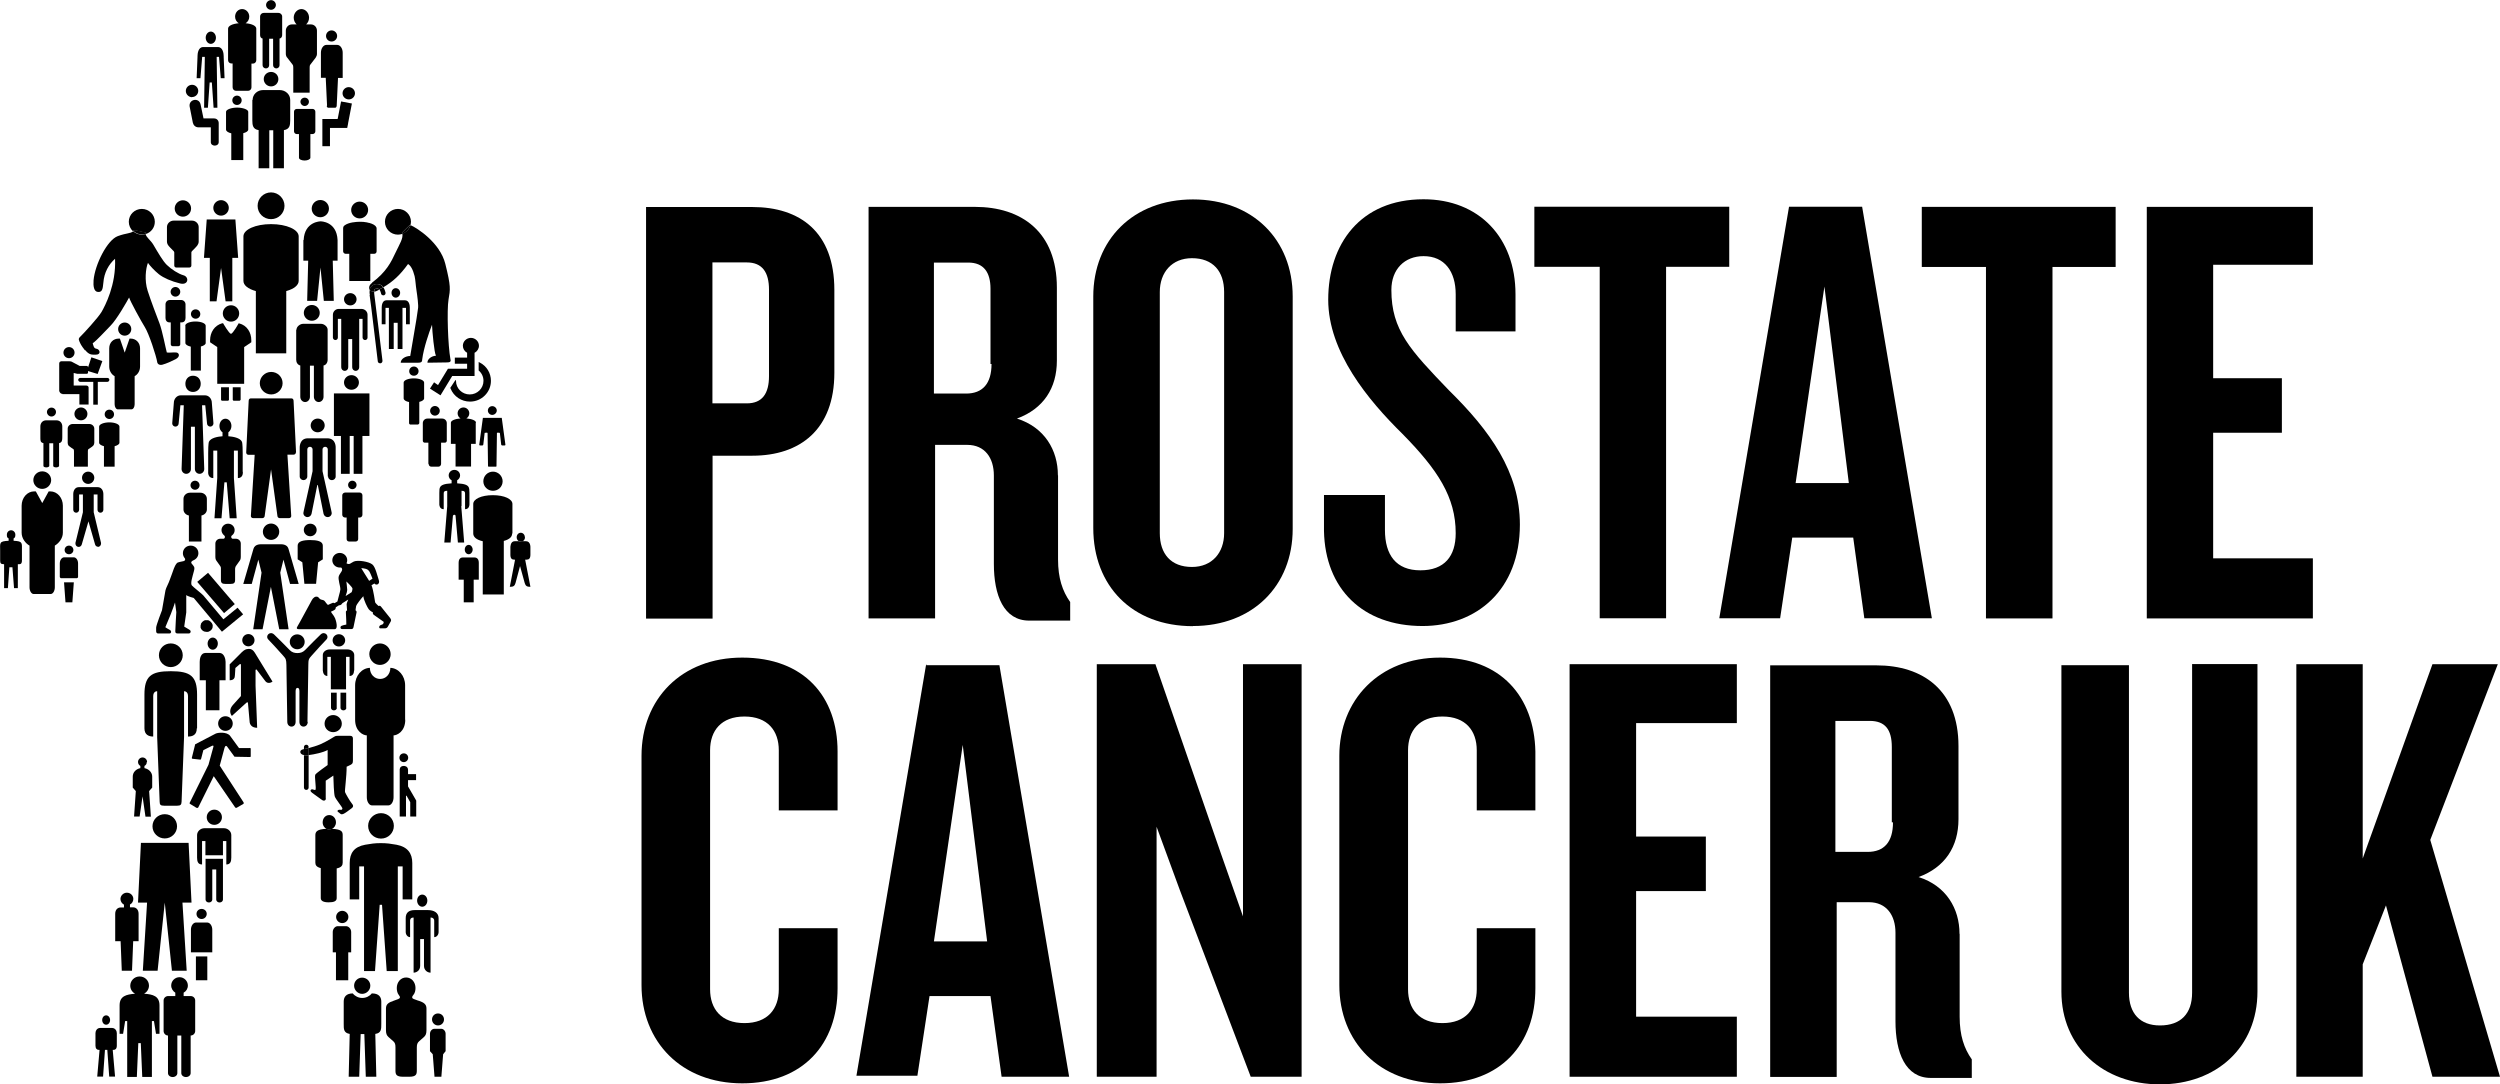 <?xml version="1.0" encoding="UTF-8"?> <svg xmlns="http://www.w3.org/2000/svg" id="Layer_1" version="1.1" viewBox="0 0 171 74.17"><defs><style> .st0 { fill-rule: evenodd; } </style></defs><path d="M134.03,63.87c0-1.72-.91-3.28-2.8-3.88,1.82-.67,2.73-2.09,2.73-3.96v-5c0-3.81-2.43-5.52-5.61-5.52h-7.27v28.15h4.55v-11.95h2.2c1.21,0,1.82.9,1.82,2.09v6.05c0,2.16.68,3.88,2.42,3.88h2.8v-1.27c-.53-.75-.83-1.64-.83-2.91v-5.67h0ZM129.48,56.25c0,1.34-.6,2.02-1.74,2.02h-2.2v-8.96h2.35c1.06,0,1.51.6,1.51,1.79v5.15h.08Z"></path><path d="M166.23,57.45l4.62-12.02h-4.47l-4.77,13.29v-13.29h-4.54v28.22h4.54v-7.69l1.59-4.03,3.18,11.72h4.62l-4.77-16.2Z"></path><path d="M149.94,67.9c0,1.42-.76,2.24-2.2,2.24-1.36,0-2.12-.82-2.12-2.24v-22.4h-4.62v22.32c0,3.81,2.88,6.35,6.74,6.35s6.67-2.54,6.67-6.35v-22.4h-4.47v22.47h0Z"></path><path d="M107.36,73.65h11.44v-4.11h-6.89v-8.59h4.77v-3.73h-4.77v-7.76h6.89v-4.03h-11.44v28.22Z"></path><path d="M85.02,62.68l-1.52-4.33-4.47-12.92h-4.01v28.22h4.09v-17.1l1.59,4.33,4.85,12.77h3.48v-28.22h-4.01v17.25h0Z"></path><path d="M63.35,45.43l-4.77,28.15h4.17l.83-5.45h4.17l.76,5.52h4.62l-4.77-28.15h-5v-.07ZM63.88,64.39l1.97-13.44,1.67,13.44h-3.64Z"></path><path d="M98.5,44.98c-4.17,0-6.89,2.91-6.89,6.72v15.68c0,3.88,2.73,6.72,6.89,6.72s6.52-2.69,6.52-6.5v-4.11h-4.01v4.18c0,1.34-.76,2.31-2.35,2.31s-2.35-.97-2.35-2.31v-16.35c0-1.34.76-2.31,2.35-2.31s2.35.97,2.35,2.31v4.11h4.01v-4.03c-.08-3.73-2.35-6.42-6.52-6.42h0Z"></path><path d="M50.77,44.98c-4.17,0-6.89,2.84-6.89,6.72v15.68c0,3.88,2.73,6.72,6.89,6.72s6.52-2.69,6.52-6.5v-4.11h-4.02v4.18c0,1.34-.76,2.31-2.35,2.31s-2.35-.97-2.35-2.31v-16.35c0-1.34.76-2.31,2.35-2.31s2.35.97,2.35,2.31v4.11h4.02v-4.03c0-3.73-2.27-6.42-6.52-6.42h0Z"></path><path d="M158.2,38.19h-6.82v-8.59h4.7v-3.73h-4.7v-7.76h6.82v-3.96h-11.36v28.15h11.36v-4.11Z"></path><path d="M144.71,14.15h-13.26v4.11h4.39v24.04h4.55v-24.04h4.32v-4.11h0Z"></path><path d="M109.41,42.29h4.55v-24.04h4.32v-4.11h-13.33v4.11h4.47v24.04h0Z"></path><path d="M121.76,42.29l.83-5.52h4.17l.76,5.52h4.62l-4.77-28.15h-5l-4.77,28.15h4.17ZM124.79,19.6l1.67,13.44h-3.64l1.97-13.44h0Z"></path><path d="M72.36,32.51c0-1.72-.91-3.28-2.8-3.88,1.82-.67,2.73-2.09,2.73-3.96v-5c0-3.81-2.42-5.52-5.61-5.52h-7.27v28.15h4.55v-11.87h2.2c1.21,0,1.82.9,1.82,2.09v6.05c0,2.16.68,3.88,2.42,3.88h2.8v-1.27c-.53-.75-.83-1.64-.83-2.91v-5.75h0ZM67.82,24.9c0,1.34-.61,2.02-1.74,2.02h-2.2v-8.96h2.35c1.06,0,1.52.67,1.52,1.79v5.15h.08,0Z"></path><path d="M48.73,31.17h2.73c3.26,0,5.61-1.79,5.61-5.67v-5.67c0-3.96-2.35-5.67-5.61-5.67h-7.27v28.15h4.55v-11.12ZM48.73,17.95h2.35c1.06,0,1.52.67,1.52,1.87v5.9c0,1.19-.45,1.87-1.52,1.87h-2.35v-9.63h0Z"></path><path d="M97.29,42.82c3.71,0,6.67-2.46,6.67-6.94,0-3.58-2.04-6.42-4.85-9.18-2.65-2.76-3.94-4.11-3.94-6.87,0-1.42.91-2.31,2.2-2.31,1.44,0,2.2,1.05,2.2,2.61v2.54h4.09v-2.54c0-3.88-2.5-6.5-6.29-6.5-4.32,0-6.52,3.06-6.52,6.87,0,3.58,2.73,6.87,5.08,9.18,2.42,2.46,3.64,4.33,3.64,6.79,0,1.57-.76,2.54-2.42,2.54s-2.42-1.05-2.42-2.76v-2.39h-4.17v2.46c.08,3.96,2.65,6.5,6.74,6.5Z"></path><path d="M81.6,42.82c4.09,0,6.82-2.76,6.82-6.64v-15.9c0-3.88-2.73-6.64-6.82-6.64s-6.82,2.76-6.82,6.64v15.83c0,3.96,2.65,6.72,6.82,6.72ZM79.33,19.97c0-1.34.83-2.31,2.2-2.31,1.44,0,2.2.9,2.2,2.31v16.5c0,1.34-.83,2.31-2.2,2.31-1.44,0-2.2-.9-2.2-2.31v-16.5Z"></path><path class="st0" d="M13.06,21.48c0,.17.14.32.32.32s.32-.14.32-.32-.14-.32-.32-.32-.32.14-.32.32Z"></path><path class="st0" d="M12.68,22.28v1.18c0,.11.15.2.37.25v1.64h.69v-1.65c.2-.05.33-.14.33-.24v-1.18c0-.16-.31-.29-.7-.29s-.7.13-.7.29Z"></path><path class="st0" d="M33.72,32.26c-.37,0-.66.3-.66.66s.29.65.66.65.66-.29.66-.65-.3-.66-.66-.66Z"></path><path class="st0" d="M35.05,36.49v-2.02c0-.33-.54-.6-1.34-.6s-1.34.27-1.34.6v2.02c0,.23.2.43.65.53v3.64h1.44v-3.66c.41-.11.57-.29.57-.51Z"></path><path class="st0" d="M7.16,28.34c0,.17.14.32.32.32s.32-.14.32-.32-.14-.32-.32-.32-.32.14-.32.32Z"></path><path class="st0" d="M32.56,28.91c0-.14-.28-.26-.66-.29.12-.07.2-.2.2-.35,0-.22-.18-.4-.4-.4s-.4.18-.4.4c0,.15.08.28.2.35-.38.03-.66.15-.66.29v1.45h.32v1.55h1.06v-1.55h.32v-1.45Z"></path><path class="st0" d="M23.87,37.04h.46c.09,0,.17-.07.17-.17v-1.47h.1c.11,0,.19-.09.19-.19v-1.33c0-.11-.09-.19-.19-.19h-.99c-.11,0-.2.09-.2.19v1.33c0,.11.09.19.2.19h.1v1.47c0,.1.07.17.17.17Z"></path><path class="st0" d="M24.39,33.17c0-.16-.13-.29-.29-.29s-.29.13-.29.29.13.29.29.29.29-.13.29-.29Z"></path><path class="st0" d="M20.26,22.55v2.06c0,.19.11.35.28.39v2.14c0,.2.15.36.33.36s.33-.16.33-.36v-2.13h.27v2.13c0,.2.15.36.33.36s.33-.16.33-.36v-2.14c.17-.03.28-.2.28-.39v-2.06c0-.22-.26-.4-.44-.4h-1.25c-.18,0-.44.18-.44.4h0Z"></path><path class="st0" d="M21.87,21.4c0-.3-.24-.54-.54-.54s-.55.24-.55.54.25.54.55.54.54-.24.54-.54Z"></path><path class="st0" d="M15.89,6.86c0,.18.14.32.32.32s.32-.14.32-.32-.15-.32-.32-.32-.32.14-.32.32Z"></path><path class="st0" d="M15.82,9.12v1.83h.82v-1.84c.2-.05.34-.14.34-.25v-1.21c0-.16-.37-.29-.76-.29s-.76.13-.76.29v1.21c0,.11.14.21.36.26Z"></path><path class="st0" d="M14.64,8.1h-.72l-.2-.96c-.11-.5-.82-.35-.75.14l.22,1.11c.04.17.17.32.39.32h.84v1.01c0,.32.54.32.54,0v-1.3c0-.16-.11-.32-.32-.32h0Z"></path><path class="st0" d="M13.13,6.64c.24,0,.43-.19.43-.42,0-.23-.19-.42-.42-.42-.24,0-.43.19-.43.42,0,.23.19.42.42.43h0Z"></path><path class="st0" d="M17.96,2.64v1.82c0,.12.1.22.23.22s.22-.1.22-.22v-1.81h.27v1.81c0,.12.1.22.22.22s.22-.1.22-.22v-1.82c.11-.02.18-.12.18-.24v-1.27c0-.14-.12-.25-.26-.25h-.99c-.15,0-.26.11-.26.25v1.27c0,.12.06.22.18.24h0Z"></path><path class="st0" d="M18.54.67c.18,0,.33-.15.33-.33s-.15-.33-.33-.33-.34.15-.34.33.15.33.34.33Z"></path><path class="st0" d="M22.05,8.14v1.86h.52v-1.25h1.18l.06-.3s0-.01,0-.02l.26-1.35-.74-.14s0,0,0,0l-.23,1.18-.02.02h-1.03,0Z"></path><path class="st0" d="M23.86,6.8c.23,0,.42-.19.42-.42,0-.23-.19-.42-.43-.42-.23,0-.42.19-.42.42,0,.23.19.42.43.42Z"></path><path class="st0" d="M22.68,2.84c.21,0,.38-.17.38-.38s-.17-.38-.38-.38-.38.17-.38.38.17.38.38.38Z"></path><path class="st0" d="M27.37,20.03c0-.18-.14-.32-.3-.32s-.29.14-.29.32.13.33.29.33.3-.15.3-.33Z"></path><path class="st0" d="M26.43,20.54c-.28,0-.32.35-.32.48v1.16h.26v-1.12h.23v2.81h.33v-1.79h.27v1.79h.33v-2.81h.24v1.12h.26v-1.16c0-.13-.04-.47-.32-.48h-1.28Z"></path><path class="st0" d="M19.64,3.93s0,0,0,0c0,0,.01.02.02.03.08.1.33.44.36.47,0,0,.04.03.04.2v1.71h1.12v-1.71c0-.17.04-.2.04-.2.03-.03.28-.37.36-.47,0,0,.01-.02.02-.03,0,0,0,0,0,0h0c.05-.07.08-.16.08-.25v-1.58c0-.24-.18-.43-.41-.43h-.33c.12-.11.2-.27.2-.46,0-.32-.24-.59-.52-.59s-.53.26-.53.59c0,.18.08.35.2.46h-.33c-.22,0-.41.19-.41.43v1.58c0,.09.03.18.08.25h0Z"></path><path class="st0" d="M18.54,13.16c-.51,0-.92.41-.92.92s.41.91.92.91.92-.41.92-.91-.41-.92-.92-.92Z"></path><path class="st0" d="M16.65,16.17v3.04c0,.3.31.55.85.7v4.26h2.08v-4.26c.54-.15.85-.41.85-.7v-3.04c0-.47-.83-.84-1.89-.84s-1.89.37-1.89.84h0Z"></path><path class="st0" d="M24.39,20.47c0-.23-.19-.42-.43-.42s-.43.19-.43.42.19.42.43.42.43-.19.43-.42Z"></path><path class="st0" d="M23.17,21.13c-.22,0-.4.18-.4.4v1.56c0,.09.08.17.17.17s.17-.07.17-.17v-1.28h.23v3.31h0c0,.14.11.25.24.25s.24-.11.24-.25v-1.93h.27v1.93c0,.14.11.25.24.25s.24-.11.24-.25h0v-3.31h.23v1.28c0,.09.08.17.17.17s.17-.07.17-.17v-1.56c0-.22-.18-.39-.4-.4h-1.59s0,0,0,0Z"></path><path class="st0" d="M12.68,26.25c0,.31.2.56.52.56s.53-.25.53-.56-.2-.55-.53-.55-.52.25-.52.55Z"></path><path class="st0" d="M11.89,27.56s-.11,1.4-.11,1.4c0,.12.1.22.22.22s.22-.1.22-.22c0,0,.12-1.24.12-1.24h.23l-.15,4.36h0c0,.18.14.33.32.33s.32-.15.32-.33v-2.89h.27v2.89c0,.18.14.33.32.33s.32-.15.32-.33h0l-.15-4.36h.22s.12,1.23.12,1.24c0,.12.1.22.22.22s.22-.1.22-.22c0,0-.11-1.4-.11-1.4,0-.29-.21-.52-.47-.52h-1.66c-.26,0-.47.24-.47.52h0Z"></path><path class="st0" d="M30.08,28.1c0-.18-.15-.33-.33-.33s-.33.15-.33.33.15.33.33.33.33-.15.33-.33Z"></path><path class="st0" d="M29.32,31.73c0,.11.08.19.18.19h.49c.1,0,.18-.09.18-.19v-1.45h.26c.07,0,.13-.06.13-.13v-1.21c0-.17-.14-.31-.31-.31h-1.02c-.17,0-.31.14-.31.31v1.21c0,.07.06.13.13.13h.25v1.45Z"></path><path class="st0" d="M19.04,5.41c0-.27-.22-.49-.5-.49s-.5.22-.5.49.22.5.5.5.5-.22.5-.5Z"></path><path class="st0" d="M17.26,6.83v1.41c0,.33.04.6.43.66v2.61h.73v-2.6h.27v2.6h.73v-2.61c.39-.06.43-.33.43-.66v-1.41c0-.37-.32-.67-.72-.67h-1.13c-.4,0-.72.3-.72.67h0Z"></path><path class="st0" d="M31.57,34.62v-1.05c.2,0,.24.07.24.19v1.07c.3,0,.3-.32.3-.32v-.79c0-.27-.02-.31-.04-.37-.07-.17-.27-.26-.8-.29v-.21c.12-.07.2-.19.2-.33,0-.21-.17-.38-.39-.38s-.39.17-.39.38c0,.14.08.27.2.33v.21c-.52.03-.73.12-.8.29-.03.07-.04.15-.04.37v.79s0,.32.3.32v-1.07c0-.13.04-.19.24-.19v1.05l-.2,2.49h.43l.16-1.83s.03-.07.09-.07.08.02.09.07l.16,1.83h.43l-.2-2.49h0Z"></path><path class="st0" d="M.93,36.99v-.16c.11-.05.12-.15.12-.26,0-.16-.13-.3-.29-.3s-.29.13-.29.3c0,.11,0,.21.12.26v.16c-.67.03-.58.14-.58.69v.66c0,.17.04.25.23.25h.04v1.64h.26l.1-1.43h.21l.11,1.43h.26v-1.5s0-.14,0-.14h.11c.15,0,.17-.14.17-.25v-.66c0-.55.07-.66-.56-.69Z"></path><path class="st0" d="M35.9,36.75c0-.17-.12-.31-.28-.31-.16,0-.28.14-.28.31,0,.13.07.24.18.28h.21c.11-.04.18-.16.18-.28Z"></path><path class="st0" d="M35.96,38.28h.06c.16,0,.26-.08.26-.34v-.5s.02-.41-.29-.42h-.29s-.07.02-.11.02-.07,0-.1-.02h-.29c-.3,0-.29.42-.29.42v.5c0,.26.1.34.26.34h.06l-.36,1.86c.25,0,.33-.06.39-.26.07-.24.31-1.16.31-1.16,0,0,.25.92.32,1.16.06.2.15.26.39.26l-.36-1.86h0Z"></path><path class="st0" d="M35.62,37.05s.07,0,.11-.02h-.21s.07.02.1.02Z"></path><path class="st0" d="M13.65,33.19c0-.17-.14-.31-.31-.31s-.31.14-.31.31.14.31.31.31.31-.14.31-.31Z"></path><path class="st0" d="M13.78,37.04v-1.78c.21-.04.37-.21.37-.41v-.73c0-.23-.2-.42-.45-.42h-.7c-.25,0-.45.19-.45.42v.73c0,.2.16.37.37.41v1.78h.87,0Z"></path><path class="st0" d="M4.3,34.59c0-.54-.38-.98-.86-.98h-.11l-.44.8-.44-.8h-.11c-.48,0-.86.44-.86.98v1.85c0,.39.27.73.54.88v2.85c0,.25.13.46.28.46h1.17c.15,0,.28-.21.28-.46v-2.85c.27-.16.55-.49.55-.88v-1.85h0Z"></path><path class="st0" d="M2.89,33.44c.33,0,.61-.27.61-.6s-.27-.6-.61-.6-.61.27-.61.6.27.6.61.6Z"></path><path class="st0" d="M7.47,23.83v1.24c0,.29.15.54.37.66v1.92c0,.19.1.35.22.35h.93c.12,0,.22-.15.22-.35v-1.92c.22-.12.37-.37.37-.66v-1.24c0-.4-.29-.67-.64-.67h-.08l-.33.96-.33-.96h-.08c-.36,0-.65.26-.65.67Z"></path><path class="st0" d="M8.53,22.96c.25,0,.45-.2.45-.45s-.2-.45-.45-.45-.45.2-.45.45.2.45.45.45Z"></path><path class="st0" d="M21.22,36.94c-.48,0-.86.08-.86.38,0,.35,0,.59,0,.94l.32.2.14,1.47h.8l.14-1.47.32-.2v-.94c0-.3-.39-.38-.86-.38h0Z"></path><path class="st0" d="M21.66,36.25c0-.24-.19-.43-.44-.43s-.44.19-.44.43.2.43.44.43.44-.19.44-.43Z"></path><path class="st0" d="M31.95,25.22h-1.31l-.68,1.12-.27-.19-.28.43.72.46.8-1.32h1.53v-1.59c.18-.09.3-.28.3-.48,0-.3-.25-.54-.55-.54s-.55.24-.55.54c0,.2.11.38.29.48v.33h-.84v.42h.84v.35Z"></path><path class="st0" d="M33.37,28.08c0,.17.14.3.3.3s.31-.14.31-.3-.14-.3-.31-.3-.3.14-.3.3Z"></path><path class="st0" d="M33.03,28.58l-.25,1.84s0,.05.06.05h.15s.06,0,.07-.07c0-.06.09-.79.09-.79,0,0,.19-.04.2.01,0,0,.03,2.18.03,2.25,0,0,0,.05.04.05h.5c.05,0,.04-.05.04-.05,0-.07.03-2.25.03-2.25,0-.05.2-.01.2-.01,0,0,.08.72.09.79,0,.06.07.07.07.07h.16c.06,0,.06-.05.06-.05l-.25-1.84h-1.29Z"></path><path class="st0" d="M31.79,37.59c0,.18.12.32.27.32.15,0,.27-.15.27-.32s-.12-.32-.27-.32-.27.14-.27.32Z"></path><path class="st0" d="M32.45,38.13h-.79c-.25,0-.29.23-.29.36v1.16h.35v1.55h.68v-1.55h.35v-1.16c0-.13-.04-.35-.29-.36h0Z"></path><path class="st0" d="M20.11,7.64v1.34c0,.11.09.19.19.19h.15v1.62c0,.11.18.19.39.19s.39-.09.39-.19v-1.62h.15c.11,0,.19-.09.19-.19v-1.34c0-.11-.09-.19-.19-.19h-1.08c-.11,0-.19.09-.19.19h0Z"></path><path class="st0" d="M21.13,6.96c0-.16-.13-.28-.29-.28s-.29.13-.29.28.13.29.29.29.29-.13.29-.29Z"></path><path class="st0" d="M22.35,7.24c0,.13.11.13.11.13h.46s.1,0,.11-.13l.09-1.91h.32v-.54s0-1.18,0-1.18c0-.3-.17-.54-.38-.54h-.73c-.21,0-.38.24-.38.54v1.71h.33l.09,1.91h0Z"></path><path class="st0" d="M15.8,4.34h.11v1.63h0c0,.13.1.24.22.24h.85c.12,0,.22-.11.22-.23v-1.63h.11c.12,0,.22-.11.22-.23V1.96c0-.18-.27-.33-.73-.37.15-.09.25-.26.25-.45,0-.29-.22-.52-.49-.52s-.48.23-.48.52c0,.19.1.36.25.45-.46.04-.73.19-.73.37v2.15c0,.13.1.23.22.23h0Z"></path><path class="st0" d="M14.42,3c.19,0,.35-.19.35-.42s-.16-.42-.35-.42-.35.19-.35.42.16.42.35.42Z"></path><path class="st0" d="M15.12,13.69c-.29,0-.53.24-.53.53s.24.53.53.53.53-.24.53-.53-.24-.53-.53-.53Z"></path><path class="st0" d="M14.14,15.01l-.19,2.63h.4v2.97h.46l.31-2.28.31,2.28h.46v-2.97h.4l-.19-2.63h-1.95Z"></path><path class="st0" d="M12.51,14.82c.31,0,.56-.25.56-.56s-.25-.56-.56-.56-.56.25-.56.56.25.56.56.56Z"></path><path class="st0" d="M11.87,17.16s.05.08.05.1v.9c0,.08.06.14.14.14h.89c.08,0,.14-.06.14-.14h0v-.9s.02-.07.06-.1c.1-.1.33-.33.36-.39.05-.07.08-.16.08-.25v-.99c0-.24-.21-.44-.46-.44h-1.25c-.25,0-.46.2-.46.44v.99c0,.09.03.18.08.25.03.06.26.29.36.39Z"></path><path class="st0" d="M24.12,15.21c-.23.04-.42.11-.54.2,0,0,0,0,0,0-.02.02-.04.03-.06.05,0,0,0,.01-.01.02-.01.01-.02.03-.03.05,0,0,0,.01,0,.02,0,.02-.01.05-.01.07v1.57c0,.09.08.17.17.17h.25v1.86h1.44v-1.86h.26c.1,0,.17-.07.17-.17v-1.57s0-.02-.01-.05c0-.01,0-.02-.02-.04-.06-.13-.25-.22-.46-.28,0,0-.01,0-.02,0-.05-.01-.11-.03-.16-.04-.3-.06-.66-.05-.95,0h0Z"></path><path class="st0" d="M24.02,14.36c0,.32.26.58.58.58s.58-.26.58-.58-.26-.57-.58-.57-.58.26-.58.57Z"></path><path class="st0" d="M20.75,16.42v1.41h.33l-.07,2.75h.68l.23-2.28.23,2.28h.68l-.07-2.75h.33v-1.41c-.06-1.29-1.16-1.28-1.16-1.28,0,0-1.1,0-1.16,1.28h0Z"></path><path class="st0" d="M21.32,14.27c0,.33.27.59.59.59s.59-.26.59-.59-.27-.59-.59-.59-.59.26-.59.59Z"></path><path class="st0" d="M11.81,23.68h.39c.07,0,.13-.06.13-.13v-1.5h.1c.17,0,.26-.13.26-.3v-.93c0-.16-.13-.3-.3-.3h-.77c-.17,0-.3.13-.3.3v.93c0,.16.09.3.26.3h.1v1.5c0,.07.06.13.13.13h0Z"></path><path class="st0" d="M12.33,19.96c0-.18-.15-.33-.33-.33s-.33.15-.33.33.15.33.33.33.33-.15.33-.33Z"></path><path class="st0" d="M28.63,25.39c0-.18-.14-.32-.32-.32s-.32.14-.32.32.14.31.32.31.32-.14.32-.31Z"></path><path class="st0" d="M28.68,28.96v-1.47c.2-.05.33-.14.33-.24v-1.08c0-.16-.31-.29-.7-.29s-.7.13-.7.29v1.08c0,.11.15.21.37.25v1.46s.04.08.08.08h.53s.08-.04.08-.08h0Z"></path><path class="st0" d="M4.72,24.5c.21,0,.38-.17.38-.38s-.17-.38-.38-.38-.38.17-.38.38.17.38.38.38Z"></path><path class="st0" d="M4.27,26.96h1.16v.71h.63v-1.16s0-.14-.18-.14h-.84v-.86l.25.06h.66s.07-.03.07-.07v-.12l.66.2.32-.88-.75-.26-.23.7v-.04s-.03-.07-.07-.07h-.5l-.49-.26s-.07-.06-.23-.06h-.52s-.16,0-.16.16v1.87s.05.2.22.2h0Z"></path><path class="st0" d="M6.7,26.12h.64c.07,0,.14-.06.14-.14s-.06-.13-.14-.13h-1.85c-.07,0-.14.06-.14.13s.06.14.14.14h.89v1.56h.31v-1.56Z"></path><path class="st0" d="M6.01,31.92v-1.05c0-.13.04-.15.04-.15.03-.02.24-.15.31-.22,0,0,.01-.01.02-.02,0,0,0,0,0,0h0c.04-.05.07-.12.07-.19v-.97c0-.18-.16-.32-.35-.32h-1.12c-.19,0-.35.14-.35.32v.97c0,.07.02.14.06.19,0,0,0,0,0,0,0,0,0,.01.02.02.07.07.28.2.31.22,0,0,.04.02.04.15v1.05h.96,0Z"></path><path class="st0" d="M5.98,28.31c0-.24-.2-.44-.44-.44s-.45.2-.45.44.2.44.45.44.44-.2.44-.44Z"></path><path class="st0" d="M3.52,28.49c.17,0,.31-.14.31-.31s-.14-.3-.31-.3-.31.14-.31.3.14.31.31.31Z"></path><path class="st0" d="M2.97,30.31v1.56c0,.06.09.1.2.1s.2-.05.2-.1v-1.55h.27v1.55c0,.06.09.1.2.1s.2-.05.2-.1v-1.56c.21-.04.22-.21.22-.41v-.73c0-.23-.15-.42-.4-.42h-.7c-.25,0-.4.19-.4.42v.73c0,.21-.01.37.21.41h0Z"></path><path class="st0" d="M6.03,33.1c.23,0,.42-.19.42-.42s-.19-.42-.42-.42-.42.19-.42.42.19.42.42.42Z"></path><path class="st0" d="M6.69,37.41c.12,0,.22-.1.22-.22,0-.02,0-.04,0-.06l-.5-2.09v-1.22h.26v1.05c0,.11.09.2.2.2s.2-.09.2-.2v-1.06s.02-.48-.4-.49h-1.26c-.42,0-.4.49-.4.49v1.06c0,.11.09.2.2.2s.2-.09.2-.2v-1.05h.26v1.22l-.51,2.09h0s0,.04,0,.06c0,.12.1.22.22.22.1,0,.18-.07.21-.16l.46-1.59.45,1.57c.02.1.11.17.21.17h0Z"></path><path class="st0" d="M24.55,26.16c0-.28-.23-.5-.51-.5s-.51.22-.51.5.23.5.51.5.51-.22.51-.5Z"></path><path class="st0" d="M19.33,26.21c0-.43-.35-.77-.78-.77s-.78.35-.78.77.35.77.78.77.78-.35.78-.77Z"></path><path class="st0" d="M20.25,30.95l-.17-3.54c0-.09-.06-.16-.14-.16h-2.79c-.08,0-.14.07-.14.16l-.17,3.54c0,.09.07.16.16.16h.42l-.26,4.18s0,0,0,0h0s0,.01,0,.01c0,.08.07.14.15.14h.64c.07,0,.13-.05.15-.12h0l.44-3.21.44,3.21h0c.02.07.08.12.15.12h.64c.08,0,.15-.06.15-.14h0s0-.02,0-.02l-.26-4.18h.42c.09,0,.16-.07.16-.16h0Z"></path><path class="st0" d="M16.46,27.35v-.86h-.54v.86s.03.06.06.06h.41s.06-.03.06-.06Z"></path><path class="st0" d="M15.6,27.41s.06-.03.06-.06v-.86h-.54v.86s.03.06.06.06h.41Z"></path><path class="st0" d="M15.8,20.88c-.31,0-.56.25-.56.56s.25.56.56.56.56-.25.56-.56-.25-.56-.56-.56Z"></path><path class="st0" d="M16.33,22.11s-.4.72-.53.72-.54-.72-.54-.72h-.06c-.53.15-.83.62-.83,1.17,0,.03,0,.05,0,.08v.05s.49.33.49.33v2.51h1.84v-2.51l.49-.33v-.05s0-.06,0-.08c0-.54-.29-1.02-.83-1.16h-.06s0-.01,0-.01Z"></path><path class="st0" d="M16.6,32.27v-1.26c0-.7-.05-.79-.05-.79-.12-.28-.64-.36-.93-.38v-.27c.12-.09.21-.25.21-.43,0-.28-.18-.5-.41-.5s-.41.22-.41.5c0,.19.08.35.21.43v.27c-.29.02-.81.1-.93.38,0,0-.05.09-.05.79v1.26s-.05.43.35.43v-1.88h.27v1.88l-.19,2.75h.48l.2-2.46h.08s.08,0,.08,0l.2,2.46h.48l-.19-2.75v-1.88h.27v1.88c.39,0,.34-.43.34-.43Z"></path><path class="st0" d="M5.05,38.12h-.66c-.16,0-.3.19-.3.42v.93s.04.08.08.08h1.09s.08-.03.08-.08v-.93c0-.23-.13-.42-.3-.42h0Z"></path><path class="st0" d="M4.48,41.2h.47l.1-1.37h-.67l.1,1.37Z"></path><path class="st0" d="M4.42,37.62c0,.16.13.29.3.29s.3-.13.3-.29-.13-.3-.3-.3-.3.13-.3.3Z"></path><path class="st0" d="M28.01,15.4s.04.01.06.02c.02-.08.04-.17.04-.25,0-.49-.4-.88-.89-.88s-.89.39-.89.88.4.88.89.88c.1,0,.2-.02.29-.05,0-.03-.01-.06-.02-.08l.52-.51Z"></path><path class="st0" d="M9.96,15.9s0,.08,0,.11c.37-.11.63-.44.63-.84,0-.49-.4-.88-.89-.88s-.89.39-.89.88c0,.25.11.49.29.65.03-.02.05-.05.07-.08l.77.17h0Z"></path><path class="st0" d="M25.78,19.74c-.07,0-.12.02-.15.06-.03.03-.04.08-.04.15.06,0,.12-.02.18-.05.06-.03.12-.06.18-.09-.04-.04-.09-.06-.15-.06h-.02Z"></path><path class="st0" d="M25.45,19.35c-.21.15-.24.34-.16.47.02-.08.05-.15.1-.21.09-.11.22-.17.38-.18h.03c.21,0,.34.1.42.22.66-.39,1.14-.83,1.69-1.59.17.1.33.35.45.83.06.26.07.61.13.99.05.33.15,1.04.1,1.24-.05.5-.48,2.87-.53,3.23-.32,0-.65.2-.65.46h1.19c.27,0,.27-.1.28-.23.1-.78.45-1.79.67-2.37.02.48.15,1.92.27,2.12-.37.03-.6.28-.58.48.33,0,1.14-.02,1.34-.02s.28-.05.23-.22c-.17-.91-.25-3.38-.13-4.08.12-.7.17-.89-.22-2.44-.36-1.46-1.95-2.47-2.38-2.65-.08.27-.29.48-.56.58.07.32-.18.7-.46,1.29-.3.65-.64,1.34-1.61,2.06Z"></path><path class="st0" d="M28.07,15.43s-.05-.02-.06-.02l-.52.51s.02.05.02.08c.27-.09.48-.31.56-.58Z"></path><path class="st0" d="M25.28,20.17c.06.31.55,4.5.56,4.54,0,.08.08.14.16.14h.02c.08,0,.15-.09.14-.17v-.02c-.09-.71-.51-4.25-.56-4.54-.01-.06-.01-.12,0-.17-.13.01-.24-.04-.3-.13-.03.1-.03.22,0,.36h0Z"></path><path class="st0" d="M26.06,20.08c.02.07.08.12.15.12.01,0,.03,0,.04,0,.04,0,.07-.04.1-.07.02-.04.03-.08.02-.12-.02-.07-.06-.23-.15-.36-.09.05-.18.1-.27.15.04.05.08.13.12.28Z"></path><path class="st0" d="M25.76,19.43c-.16,0-.29.07-.38.18-.05.06-.08.13-.1.21.05.09.16.14.3.13,0-.06.02-.11.04-.15.03-.04.08-.06.15-.06h.02c.06,0,.11.01.15.06.09-.05.18-.1.27-.15-.09-.12-.22-.22-.42-.22h-.03,0Z"></path><path class="st0" d="M5.83,23.95c.27.33.44.31.72.31.39,0,.28-.36.07-.4-.22-.03-.22-.2-.28-.38.32-.23.77-.75,1.2-1.18.44-.43,1.15-1.69,1.29-1.95.08.26.81,1.6,1.08,2.03.27.43.77,1.92.85,2.42.05.15.21.18.33.15.3-.08.67-.25.92-.38.35-.18.24-.45.04-.46-.2-.02-.45.03-.64,0-.08-.28-.3-1.46-.5-1.99-.2-.53-.58-1.51-.81-2.23-.23-.71-.13-1.54.02-1.91.12.18.44.53.75.78.32.25.84.48,1.45.63.58.14.63-.45.23-.56-.35-.1-.82-.4-1.14-.71-.27-.26-.62-.87-.92-1.38-.18-.31-.48-.49-.53-.73-.08.02-.16.04-.25.04-.23,0-.44-.09-.6-.23-.18.16-.45.11-1.05.33-.74.27-1.57,1.97-1.66,3.02-.03.4.02.78.3.8.28.02.33-.17.37-.63.05-.7.37-1.26.8-1.64.08,1.79-.69,3.23-.92,3.63-.23.4-1.29,1.54-1.42,1.66-.13.12-.18.18-.1.36.08.18.12.28.38.61h0Z"></path><path class="st0" d="M9.97,16.01s0-.07,0-.11l-.77-.17s-.05.06-.07.08c.16.14.37.23.6.23.09,0,.17-.01.25-.04Z"></path><path class="st0" d="M16.09,38.87c0-.09.03-.13.08-.2.09-.13.14-.2.2-.28.07-.09.1-.16.1-.31v-.9c0-.18-.15-.33-.33-.33h-.22c-.1,0-.15-.17-.05-.23.11-.08.18-.21.18-.36,0-.25-.2-.44-.45-.44s-.45.2-.45.44c0,.14.07.27.18.36.1.07.05.23-.05.23h-.22c-.18,0-.33.15-.33.33v.9c0,.15.03.22.1.31.06.08.11.15.2.28.05.07.08.11.08.2v.8c0,.21.09.27.31.27h.35c.22,0,.31-.06.31-.27v-.8h0Z"></path><path class="st0" d="M13.85,3.89h.16l-.05,3.48h.26l.12-1.73h.15l.12,1.73h.26l-.05-3.48h.16l.12,1.46h.26l-.06-1.45v-.06c0-.17-.05-.61-.38-.62h-1.03c-.33,0-.38.45-.38.62v.06l-.06,1.45h.26l.12-1.46h0Z"></path><path class="st0" d="M32.75,25.35c.2.17.32.42.32.7,0,.51-.42.93-.94.93s-.94-.41-.94-.93c0-.08-.03-.06-.06-.02l-.33.5.02.05c.22.54.74.89,1.33.89.79,0,1.43-.64,1.43-1.42,0-.53-.29-1.01-.76-1.25l-.08-.04v.59h0Z"></path><path class="st0" d="M25.27,26.91h-2.43v2.91h.48v2.59h.6v-2.59h.27v2.59h.6v-2.59h.48v-2.91Z"></path><path class="st0" d="M21.73,28.63h0c-.26,0-.48.21-.48.47s.21.47.48.47h0c.26,0,.48-.21.48-.47s-.21-.47-.48-.47Z"></path><path class="st0" d="M22.44,32.59c0,.14.11.25.26.25s.26-.11.26-.25v-1.97s.04-.63-.56-.64h-1.34c-.59,0-.56.64-.56.64v1.97c0,.14.12.25.26.25s.26-.11.26-.25h0v-1.85c0-.1.08-.18.18-.18s.18.08.18.18v1.49l-.6,2.7-.03.16c0,.16.13.28.28.28.14,0,.25-.1.28-.23l.39-1.95s.01-.02.02-.02c.01,0,.02,0,.02.02l.39,1.95c.03.13.14.23.28.23.16,0,.28-.13.28-.28l-.03-.16-.6-2.7v-1.49c0-.1.08-.18.18-.18s.18.08.18.18v1.85h0Z"></path><path class="st0" d="M14.54,42.73l-.02-.05-.02-.04-.03-.04-.03-.04-.04-.04-.04-.03-.04-.03-.04-.02-.05-.02h-.05s-.05,0-.05,0h-.05s-.05,0-.05,0l-.05.02-.04.02-.04.03-.04.03-.04.04-.03.04-.03.04-.02.04v.05s-.02.05-.02.05v.05s0,.05,0,.05v.05s.02.05.02.05l.02.04.03.04.03.04.04.03.04.03.04.02.04.02h.05s.05.02.05.02h.05s.05,0,.05,0h.05s.05-.02.05-.02l.04-.02.04-.02.04-.03.04-.03.03-.04.03-.04.02-.04.02-.05v-.05s.01-.05.01-.05v-.05s-.01-.05-.01-.05Z"></path><path class="st0" d="M15.32,41.94l.74-.62-1.83-2.14-.74.62,1.83,2.13Z"></path><path class="st0" d="M22.7,56.7c.16-.07.28-.25.28-.45,0-.28-.2-.5-.46-.5s-.45.22-.45.5c0,.21.12.38.28.46.06,0,.11,0,.18,0s.12,0,.18,0h0Z"></path><path class="st0" d="M23.03,61.43v-2.03c.34-.07.41-.22.41-.4v-1.86c0-.23-.03-.42-.75-.45-.05.03-.11.04-.18.04s-.12-.01-.18-.04c-.68.03-.76.22-.76.45v1.86c0,.16.06.3.37.38v2.05c0,.19.18.29.54.29s.55-.08.55-.29h0Z"></path><path class="st0" d="M22.7,56.7c-.05,0-.11,0-.18,0s-.12,0-.18,0c.05.02.11.04.18.04s.12-.01.18-.04Z"></path><path class="st0" d="M12.5,44.82c0-.45-.36-.81-.82-.81s-.81.36-.81.81.37.81.81.81.82-.36.82-.81Z"></path><path class="st0" d="M23.82,67.05v-1.91h.2v-1.39c0-.22-.18-.4-.35-.4h-.57c-.17,0-.34.18-.34.4v1.39h.22v1.91h.84Z"></path><path class="st0" d="M22.99,62.72c0,.23.19.42.42.42s.42-.19.42-.42-.19-.42-.42-.42-.42.19-.42.42Z"></path><path class="st0" d="M30.19,70.37h-.49c-.14,0-.29.15-.29.34v1.19l.19.21.12,1.54h.47l.12-1.54.17-.21v-1.19c0-.19-.15-.34-.29-.34h0Z"></path><path class="st0" d="M29.55,69.73c0,.22.18.41.41.41s.41-.18.41-.41-.18-.41-.41-.41-.41.18-.41.41Z"></path><path class="st0" d="M28.88,62.02c.19,0,.35-.18.35-.42s-.16-.41-.35-.41-.35.18-.35.41.16.42.35.42Z"></path><path class="st0" d="M29.46,62.76c.18,0,.24.12.24.21v1.13c.18,0,.3-.17.3-.35v-.95c0-.37-.32-.55-.73-.55h-.9c-.41,0-.62.18-.62.55v.95c0,.17.12.35.3.35v-1.13c0-.09.04-.21.24-.21v3.77c.2,0,.45-.15.45-.47v-1.83h.26v1.83c0,.32.25.47.45.47v-3.77h0Z"></path><path class="st0" d="M7.26,69.45c-.15,0-.27.14-.27.32s.12.32.27.32.27-.14.27-.32-.12-.32-.27-.32Z"></path><path class="st0" d="M7.64,70.31h-.78c-.25,0-.33.23-.33.36v.85c0,.2.1.29.21.29h.07l-.16,1.83h.4l.13-1.83h.16l.13,1.83h.4l-.16-1.83h.07c.11,0,.21-.08.21-.29v-.85c0-.13-.08-.35-.33-.36Z"></path><path class="st0" d="M28.62,68.45c-.09-.03-.2-.07-.3-.11-.13-.04-.18-.13-.05-.28.11-.13.15-.3.15-.48,0-.4-.27-.72-.64-.72s-.64.32-.64.72c0,.18.04.36.14.48.13.15.08.23-.05.28-.11.04-.21.07-.3.11-.35.12-.53.23-.53.53v1.48c0,.24.05.36.17.47.18.17.26.22.34.3.11.1.14.21.14.42v1.57c0,.26.04.43.53.43h.4c.49,0,.53-.17.53-.43v-1.57c0-.21.04-.32.15-.42.08-.08.16-.13.34-.3.12-.11.17-.23.17-.47v-1.48c0-.29-.18-.41-.53-.53Z"></path><path class="st0" d="M12.11,56.52c0-.46-.37-.83-.84-.83s-.84.37-.84.83.38.83.84.83.84-.37.84-.83Z"></path><path class="st0" d="M12.91,57.65h-3.27l-.2,4.09h.62l-.29,4.66h1.01l.49-4.66.49,4.66h1.01l-.29-4.66h.62l-.2-4.09h0Z"></path><path class="st0" d="M14.2,44.02c0,.23.16.42.35.42s.35-.19.35-.42-.16-.41-.35-.41-.35.19-.35.41Z"></path><path class="st0" d="M15.02,44.66h-.96c-.34,0-.4.41-.4.61v1.26h.42v2.05h.93v-2.05h.42v-1.26c0-.19-.1-.61-.42-.61Z"></path><path class="st0" d="M25.33,67.42c0-.3-.25-.55-.56-.55s-.55.25-.55.55.25.56.55.56.56-.25.56-.56Z"></path><path class="st0" d="M18.54,35.81c-.31,0-.56.25-.56.56s.25.56.56.56c.31,0,.56-.25.56-.56s-.25-.56-.56-.56Z"></path><path class="st0" d="M19.85,39.94h.58l-.7-2.41c-.1-.33-.51-.3-.51-.3h-1.37s-.41-.03-.51.3l-.7,2.41h.58l.45-1.66.22.89-.57,3.87h.64l.57-2.9h0l.57,2.9h.64l-.57-3.87.22-.89.45,1.66h0Z"></path><path class="st0" d="M26.06,55.62c-.48,0-.88.39-.88.87s.39.87.88.87.88-.39.88-.87-.39-.87-.88-.87Z"></path><path class="st0" d="M27.21,66.42v-7.16h.33v2.26h.66v-2.49c0-.66-.32-1.11-1.08-1.25-.39-.07-.66-.11-1.07-.11s-.68.04-1.07.11c-.76.14-1.06.57-1.06,1.25v2.49h.65v-2.26h.33v7.16h.75l.32-4.53h.16l.32,4.53h.75,0Z"></path><path class="st0" d="M23.03,48.42v-1.04h-.39v1.04c0,.09.09.17.2.17s.2-.08.2-.17Z"></path><path class="st0" d="M24.23,45.86v-1.06c0-.21-.21-.38-.46-.38h-1.22c-.25,0-.47.17-.47.38v1.06c.02.21.1.36.31.38v-1.31h.24v2.22h1.04v-2.22h.24v1.31c.22-.01.3-.16.31-.38h0Z"></path><path class="st0" d="M23.68,48.42v-1.04h-.39v1.04c0,.09.09.17.2.17s.2-.08.2-.17Z"></path><path class="st0" d="M23.61,43.8c0-.23-.19-.42-.43-.42s-.43.19-.43.42.19.42.43.42.43-.19.43-.42Z"></path><path class="st0" d="M15.18,55.9c0-.29-.23-.52-.52-.52s-.52.23-.52.52.23.52.52.52.52-.23.52-.52Z"></path><path class="st0" d="M16.99,44.21c.23,0,.42-.19.42-.42s-.19-.42-.42-.42-.42.19-.42.42.19.42.42.42Z"></path><path class="st0" d="M16.99,44.39c-.16,0-.27.05-.46.23l-.82.82v1.09c.28,0,.36-.15.36-.36l.03-.48.3-.26s.08-.05.08.05v2.13s-.54.6-.54.6c-.22.24-.26.53-.08.76l1-.91s.1-.06.1.02l.11,1.23c0,.28.18.47.52.47l-.11-2.88v-1.07s.04-.08.08-.02l.59.78c.11.14.3.17.49.03l-1.22-1.99c-.12-.18-.22-.25-.43-.25h0Z"></path><path class="st0" d="M27.62,52.13c.16,0,.3-.13.3-.3s-.13-.3-.3-.3-.3.13-.3.3.13.3.3.3Z"></path><path class="st0" d="M28.47,55.86v-1.1l-.56-.97v-.43h.55v-.41h-.55v-.28c0-.29-.29-.28-.29-.28-.29,0-.28.25-.28.25v3.21h.43v-1.42s.04,0,.04,0l.25.44v.98h.41Z"></path><path class="st0" d="M14.18,63.1h-.77c-.19,0-.35.22-.35.49v1.55h1.46v-1.55c0-.27-.16-.49-.35-.49Z"></path><path class="st0" d="M14.14,62.51c0-.19-.15-.34-.35-.34s-.35.15-.35.34.15.35.35.35.35-.16.35-.35Z"></path><path class="st0" d="M13.4,67.05h.78v-1.63h-.78v1.63Z"></path><path class="st0" d="M25.99,44.01c-.4,0-.73.33-.73.73,0,.23.11.44.28.58.12.1.28.16.45.16s.33-.06.45-.16c.17-.13.28-.34.28-.58,0-.4-.33-.73-.73-.73Z"></path><path class="st0" d="M27.71,49.23v-2.36c0-.64-.45-1.17-1.01-1.19,0,.44-.31.76-.7.76s-.7-.32-.7-.76c-.56.02-1.01.54-1.01,1.19v2.36c0,.81.57,1.07.8,1.07v4.23c0,.31.16.56.36.56h1.11c.2,0,.36-.25.36-.56v-4.23c.23,0,.8-.26.8-1.07h0Z"></path><path class="st0" d="M24.06,40.5l-.42.27c.07-.18.11-.35.11-.42,0-.12-.06-.58-.06-.58,0,0,.4.37.42.49,0,.03-.01.14-.06.25h0ZM25.24,39.05c.08.12.16.33.24.53l-.23.15c-.22-.34-.54-.87-.54-.87.15.01.44.04.52.19h0ZM24.32,41.74s.02-.2.04-.29c.02-.09.33-.5.49-.67.04.3.28.77.37.89.09.12.29.22.29.22,0,0-.04.09.05.16.09.07.68.48.68.48v.08c-.04.07-.04.09-.13.12-.07.02-.16.06-.17.14-.01.09.02.11.1.11h.27c.12,0,.17-.04.22-.12.04-.06.14-.24.2-.36.03-.06.03-.13-.04-.22-.07-.09-.58-.72-.64-.8-.06-.08-.16-.03-.16-.03,0,0-.21-.19-.23-.25-.02-.06-.1-.79-.25-1.17l.2-.12c.11.16.4.06.3-.23-.1-.3-.23-.9-.44-1.07-.24-.2-1-.32-1.27-.2-.22.1-.29.25-.5.12.03-.07.05-.13.05-.21,0-.28-.23-.5-.51-.5s-.51.22-.51.5.23.5.51.5c.03,0,.07,0,.1,0,.18.17-.07.35-.16.57-.09.22.12.73.1.94-.02.18-.15.57-.2.81l-.2.12s-.05-.03-.07-.03c-.02,0-.05,0-.06.01-.02,0-.18.08-.32.14,0,0-.01-.01-.02-.02-.08-.07-.11-.13-.18-.22-.08-.11-.16-.09-.27-.13-.11-.03-.13-.13-.22-.18-.17-.08-.34.08-.41.22-.16.28-.87,1.62-.97,1.77-.1.15-.07.22.1.22h2.42c.29,0,.09-.64.04-.75-.05-.11-.11-.2-.18-.29-.05-.06-.08-.11-.1-.16.2-.09.27-.13.29-.16.02-.03.04-.08.04-.14l.22-.14c.07.01.16-.02.23-.14l.4-.25c-.06.15-.11.27-.11.33,0,.04.03.42.03.42,0,0-.1,0-.08.14.02.19.03.82.03.82-.3.06-.4.09-.4.2,0,.05.02.11.12.11h.62c.07,0,.13-.03.15-.13.02-.1.18-.89.21-1.01.02-.11-.08-.15-.08-.15h0Z"></path><path class="st0" d="M20.33,44.41c.29,0,.51-.23.51-.51s-.23-.51-.51-.51-.51.23-.51.51.23.51.51.51Z"></path><path class="st0" d="M21.03,49.37c0-.16.04-2.86.06-3.89,0-.36.03-.42.23-.64.3-.34.83-.92,1-1.09.24-.25-.11-.62-.39-.35-.18.17-.79.78-1.07,1.07-.15.15-.32.2-.52.2s-.37-.05-.52-.2c-.28-.29-.89-.9-1.07-1.07-.29-.27-.64.1-.39.35.17.17.7.75,1,1.09.2.22.22.28.23.64.02,1.03.06,3.73.06,3.89,0,.43.57.45.57,0,0-.52,0-1.93,0-2.09s.05-.23.13-.23.13.07.13.23,0,1.56,0,2.09c0,.45.57.43.57,0Z"></path><path class="st0" d="M22.2,49.5c0,.32.26.58.59.58s.59-.26.59-.58-.26-.59-.59-.59-.59.26-.59.59Z"></path><path class="st0" d="M22.28,54.62v-1.22l.52-.35c.01.41.04,1.25.1,1.43s.51.73.52.8c0,.1-.05.11-.08.11-.03.01-.2-.04-.25.06-.03.06.05.1.13.16.12.1.11.09.21.08.13-.02.48-.3.63-.41.11-.08.13-.19,0-.33-.12-.14-.42-.66-.46-.77-.03-.11.11-1.04.11-1.74,0,0,.11-.04.26-.12.13-.07.17-.11.17-.3v-1.51c0-.12-.07-.18-.18-.18h-.76c-.24,0-.23,0-.37.08,0,0-.41.27-.92.5-.26.11-.57.2-.81.26v.48c.41-.05,1.01-.18,1.31-.35v1.03s-.76.53-.84.65c-.08.12.09.98,0,1.05-.04.03-.19-.06-.25-.04-.1.03-.12.13.03.24.24.18.54.39.68.49.15.1.26.01.26-.1Z"></path><path class="st0" d="M20.74,51.25c-.29.06-.26.34.05.4v-.41s-.04,0-.05.01h0Z"></path><path class="st0" d="M21.11,51.1c0-.09-.07-.16-.16-.16s-.16.07-.16.16v.14c.07-.02.18-.04.31-.07v-.07Z"></path><path class="st0" d="M20.79,51.65v2.22c0,.09.07.16.16.16s.16-.07.16-.16v-2.22s-.07,0-.11.01c-.08,0-.15,0-.21,0h0Z"></path><path class="st0" d="M20.79,51.24v.41c.06.01.13.02.21,0,.03,0,.07,0,.11-.01v-.48c-.13.03-.24.06-.31.07h0Z"></path><path class="st0" d="M15.32,56.65h-1.34c-.26,0-.5.21-.5.47v1.54c0,.26.06.47.34.47v-1.6h.23v.97h1.2v-.97h.23v1.6c.28,0,.34-.21.34-.47v-1.54c0-.26-.24-.47-.5-.47h0Z"></path><path class="st0" d="M14.06,61.53c0,.11.1.2.23.2s.23-.09.23-.2v-2.06h.27v2.06c0,.11.1.2.23.2s.23-.09.23-.2v-2.79h-1.19v2.79Z"></path><path class="st0" d="M13.48,49.82v-2.3c0-1.26-.43-1.61-1.8-1.61s-1.8.35-1.8,1.61v2.3c0,.44.3.56.6.56v-2.78c0-.15.08-.32.27-.32v3.13s.15,4.01.17,4.43c0,.21.07.27.3.27h.9c.23,0,.29-.07.3-.27.02-.42.17-4.43.17-4.43v-3.13c.19,0,.27.17.27.32v2.78c.31,0,.6-.11.6-.56h0Z"></path><path class="st0" d="M10.06,52.12c0-.17-.14-.31-.31-.31s-.31.14-.31.31c0,.12.07.22.16.27v.15c-.3.06-.52.29-.52.58,0,0,0,.73,0,.75l.21.24-.12,1.74h.38s.2-1.38.2-1.38l.2,1.39h.37s-.12-1.75-.12-1.75l.21-.24s0-.75,0-.75c0-.28-.22-.52-.53-.58v-.15c.1-.05.16-.15.16-.27h0Z"></path><path class="st0" d="M8.25,64.38l.08,2.02h.7l.08-2.02h.37v-1.87c0-.29-.17-.45-.38-.45h-.21v-.19c.14-.07.23-.22.23-.38,0-.24-.2-.43-.44-.43s-.44.2-.44.43c0,.17.1.31.24.39v.19h-.22c-.21,0-.38.15-.38.44v1.87h.37,0Z"></path><path class="st0" d="M16.26,41.56l-.98.8-1.38-1.64c-.18-.18-.69-.57-.78-.68-.11-.14.05-.61.14-.96.09-.32,0-.33-.15-.53-.08-.11.02-.18.13-.23.19-.08.33-.26.33-.48,0-.29-.23-.52-.53-.52s-.53.23-.53.52c0,.12.04.23.11.32.06.05.08.18-.06.22-.22.06-.4.06-.47.15-.18.22-.23.48-.33.73-.1.25-.17.5-.29.74-.17.34-.17.48-.17.48l-.22,1.26s-.4,1.03-.4,1.19v.25c0,.1.07.15.13.15h.78c.13,0,.16-.17.03-.24-.04-.02-.32-.18-.31-.19,0,0,.27-.66.37-.89s.29-.8.29-.8l.09.66s-.07,1.13-.07,1.3c0,.1.03.16.16.16h.77c.06,0,.12-.06.12-.12,0-.02.01-.08-.09-.14-.04-.02-.35-.21-.35-.21l.14-.97s0-.83,0-1.19c.08.09.51.2.51.2l1.93,2.31,1.45-1.19-.38-.45h0Z"></path><path class="st0" d="M9.86,67.97c.19-.11.33-.32.33-.55,0-.35-.28-.63-.64-.63s-.64.29-.64.63c0,.24.13.44.33.55-.61.05-1.06.16-1.06.8v1.94h.24l.14-.87h.14v3.82h.66l.1-2.31h.17l.1,2.31h.66v-3.82h.14l.14.87h.24v-1.94c0-.64-.45-.76-1.06-.8h0Z"></path><path class="st0" d="M13.06,68.13h-.5v-.23c.18-.1.29-.28.29-.49,0-.31-.26-.57-.57-.57s-.57.25-.57.57c0,.21.12.39.28.49v.23h-.49c-.17,0-.31.14-.31.3v2.09c0,.17.14.31.3.31h0v2.57c0,.15.14.27.32.27s.32-.12.32-.27v-2.57h.27v2.57c0,.15.14.27.32.27s.32-.12.32-.27v-2.57h0c.17,0,.31-.14.31-.31v-2.09c0-.17-.14-.3-.31-.3h0Z"></path><path class="st0" d="M25.43,67.95h0c-.15.19-.39.31-.65.31s-.5-.12-.65-.31h0c-.46,0-.62.25-.62.56v1.53c0,.34-.01.61.41.68l-.07,2.93h.72l.1-2.92h.25l.1,2.92h.72l-.07-2.93c.42-.06.41-.34.41-.68v-1.53c0-.31-.16-.56-.63-.56h0Z"></path><path class="st0" d="M14.92,49.49c0,.27.22.5.5.5s.5-.22.5-.5-.22-.5-.5-.5-.5.22-.5.5Z"></path><path class="st0" d="M17.04,51.17h-.69l-.62-.85c-.23-.27-.81-.22-.98-.14l-1.4.73-.23.93s-.01.05.05.06l.54.06s.04-.02.05-.07l.15-.58.58-.29c.11-.05.11,0,.11.02v.02s0,.01,0,.01l-.34,1.24-1.27,2.57s-.05.07,0,.1l.44.27s.09.04.13-.02l1.06-2.14,1.46,2.13s.04.06.11.03l.45-.26s.06-.03.02-.11l-1.63-2.51.32-1.19s.06-.26.18-.12l.51.7,1.06.02s.05,0,.05-.05v-.53s-.02-.04-.07-.04h0Z"></path><path class="st0" d="M7.84,31.92v-1.4c.2-.05.33-.14.33-.24v-1.1c0-.16-.31-.29-.69-.29s-.7.13-.7.29v1.1c0,.1.13.19.33.24v1.4h.73Z"></path></svg> 